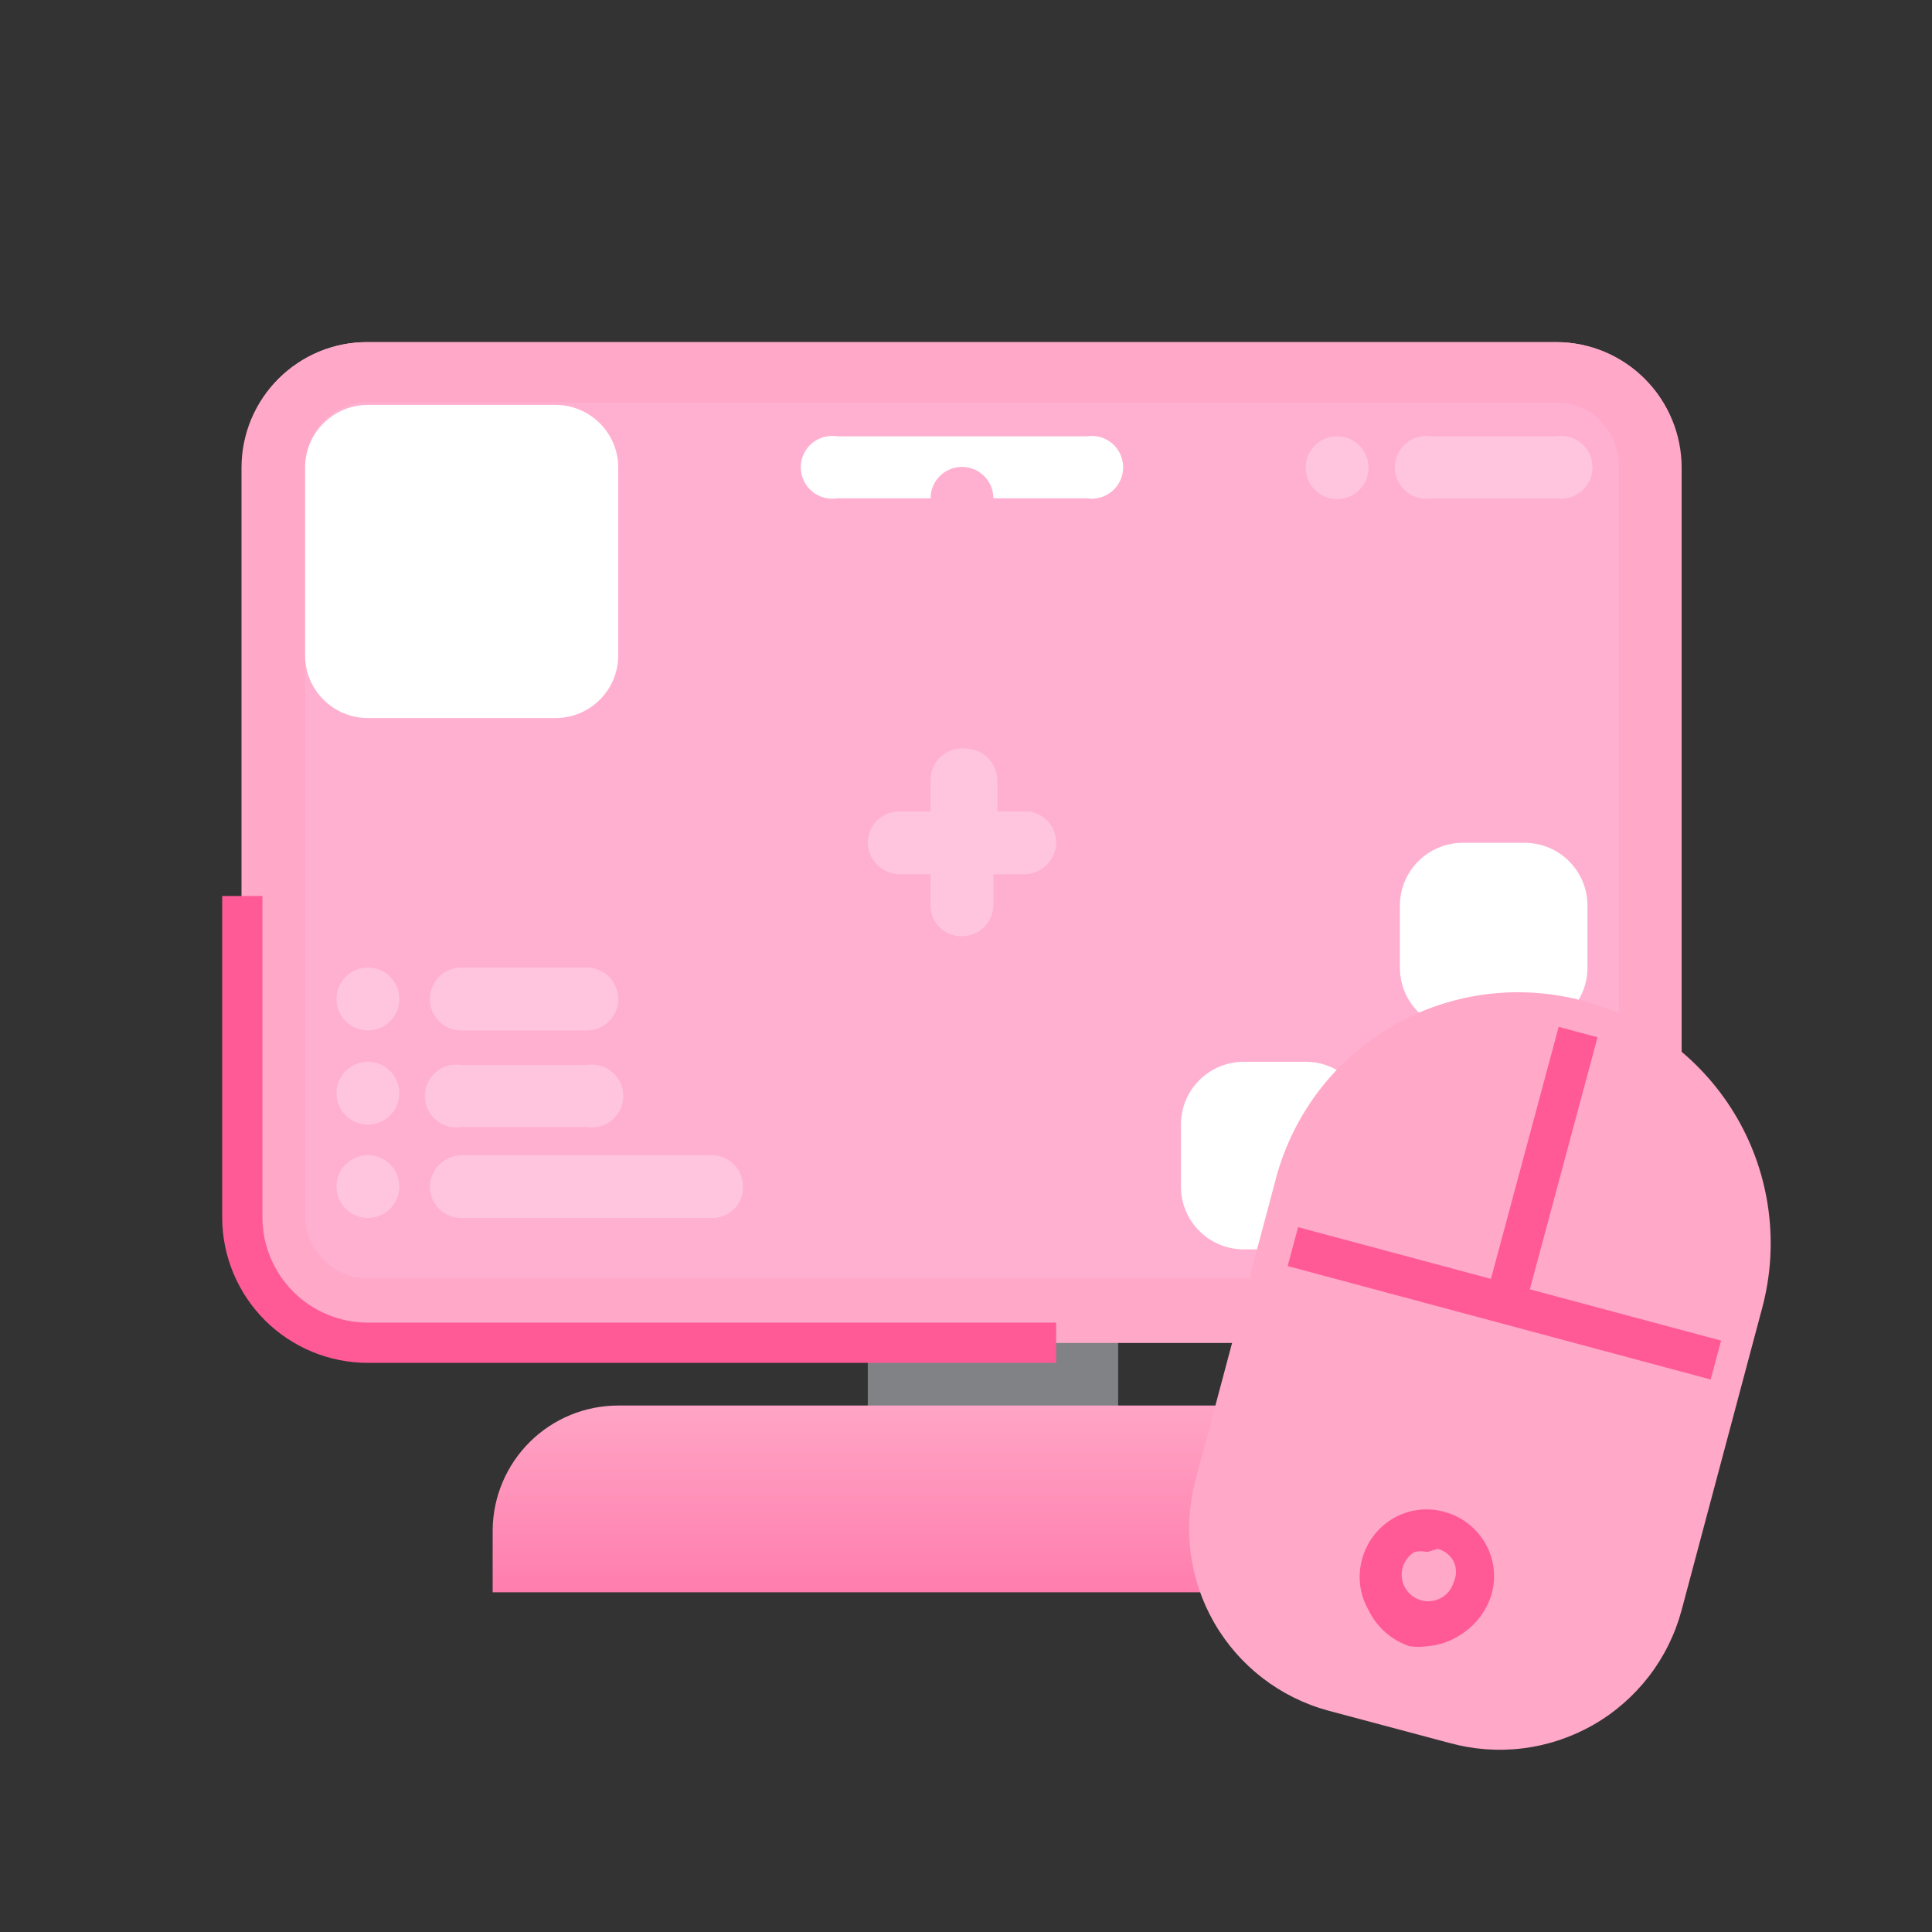 <svg width="48" height="48" viewBox="0 0 48 48" fill="none" xmlns="http://www.w3.org/2000/svg">
<rect x="0" y="0" width="48" height="48" fill="#333333" stroke="none"/>
<path d="M27.78 31.82H21.56V36.48H27.78V31.82Z" fill="#808285"/>
<path d="M15.36 34.92H34C34.819 34.92 35.604 35.244 36.185 35.821C36.766 36.398 37.095 37.181 37.1 38V39.56H12.24V38C12.251 37.18 12.584 36.396 13.168 35.82C13.752 35.243 14.54 34.92 15.36 34.92Z" fill="url(#paint0_linear_4630_4909)"/>
<path d="M38.66 8.5H9.12C7.407 8.5 6.02 9.888 6.02 11.6V30.26C6.02 31.972 7.407 33.36 9.12 33.36H38.66C40.372 33.36 41.76 31.972 41.76 30.26V11.6C41.76 9.888 40.372 8.5 38.66 8.5Z" fill="#FFB0D0"/>
<path d="M38.66 33.36H9.14C8.73 33.365 8.322 33.289 7.941 33.136C7.561 32.982 7.214 32.755 6.922 32.466C6.63 32.178 6.398 31.834 6.24 31.456C6.081 31.077 6 30.671 6 30.26V11.62C6 11.209 6.081 10.801 6.239 10.421C6.397 10.042 6.629 9.697 6.921 9.407C7.213 9.117 7.559 8.887 7.94 8.732C8.321 8.576 8.729 8.497 9.14 8.5H38.66C39.487 8.5 40.281 8.829 40.866 9.414C41.451 9.999 41.78 10.793 41.78 11.62V30.26C41.78 30.669 41.699 31.074 41.542 31.451C41.385 31.828 41.155 32.171 40.865 32.459C40.575 32.747 40.231 32.975 39.852 33.13C39.474 33.285 39.069 33.363 38.66 33.36ZM9.14 10C8.726 10 8.329 10.164 8.037 10.457C7.744 10.749 7.58 11.146 7.58 11.56V30.2C7.58 30.614 7.744 31.011 8.037 31.303C8.329 31.596 8.726 31.76 9.14 31.76H38.66C39.074 31.76 39.471 31.596 39.763 31.303C40.056 31.011 40.22 30.614 40.22 30.2V11.62C40.228 11.41 40.194 11.201 40.119 11.005C40.044 10.808 39.931 10.629 39.785 10.478C39.639 10.327 39.465 10.206 39.271 10.124C39.078 10.042 38.87 10 38.66 10H9.14Z" fill="url(#paint1_linear_4630_4909)"/>
<path d="M13.8 10.06H9.14C8.279 10.06 7.58 10.758 7.58 11.62V16.28C7.58 17.142 8.279 17.84 9.14 17.84H13.8C14.662 17.84 15.36 17.142 15.36 16.28V11.62C15.36 10.758 14.662 10.06 13.8 10.06Z" fill="white"/>
<path d="M37.88 26.38H36.34C35.479 26.38 34.78 27.079 34.78 27.94V29.48C34.78 30.342 35.479 31.04 36.34 31.04H37.88C38.742 31.04 39.44 30.342 39.44 29.48V27.94C39.44 27.079 38.742 26.38 37.88 26.38Z" fill="white"/>
<path d="M37.88 20.94H36.34C35.479 20.94 34.78 21.639 34.78 22.5V24.04C34.78 24.902 35.479 25.6 36.34 25.6H37.88C38.742 25.6 39.44 24.902 39.44 24.04V22.5C39.44 21.639 38.742 20.94 37.88 20.94Z" fill="white"/>
<path d="M32.44 26.38H30.9C30.038 26.38 29.34 27.079 29.34 27.94V29.48C29.34 30.342 30.038 31.04 30.9 31.04H32.44C33.301 31.04 34 30.342 34 29.48V27.94C34 27.079 33.301 26.38 32.44 26.38Z" fill="white"/>
<path d="M33.22 12.4C33.651 12.4 34 12.051 34 11.62C34 11.189 33.651 10.84 33.22 10.84C32.79 10.84 32.44 11.189 32.44 11.62C32.44 12.051 32.79 12.4 33.22 12.4Z" fill="#FFC5DF"/>
<path d="M9.14 30.26C9.571 30.26 9.92 29.911 9.92 29.48C9.92 29.049 9.571 28.7 9.14 28.7C8.71 28.7 8.36 29.049 8.36 29.48C8.36 29.911 8.71 30.26 9.14 30.26Z" fill="#FFC5DF"/>
<path d="M9.14 27.94C9.571 27.94 9.92 27.591 9.92 27.16C9.92 26.729 9.571 26.38 9.14 26.38C8.71 26.38 8.36 26.729 8.36 27.16C8.36 27.591 8.71 27.94 9.14 27.94Z" fill="#FFC5DF"/>
<path d="M9.14 25.6C9.571 25.6 9.92 25.251 9.92 24.82C9.92 24.389 9.571 24.04 9.14 24.04C8.71 24.04 8.36 24.389 8.36 24.82C8.36 25.251 8.71 25.6 9.14 25.6Z" fill="#FFC5DF"/>
<path d="M26.24 20.94C26.235 21.145 26.151 21.341 26.006 21.486C25.86 21.631 25.665 21.715 25.46 21.72H24.68V22.48C24.68 22.687 24.597 22.885 24.451 23.032C24.305 23.178 24.106 23.26 23.9 23.26C23.796 23.263 23.694 23.244 23.598 23.206C23.502 23.168 23.415 23.111 23.342 23.038C23.269 22.965 23.212 22.878 23.173 22.782C23.135 22.686 23.117 22.583 23.12 22.48V21.72H22.34C22.134 21.715 21.939 21.631 21.794 21.486C21.648 21.341 21.565 21.145 21.56 20.94C21.56 20.733 21.642 20.535 21.788 20.388C21.934 20.242 22.133 20.16 22.34 20.16H23.12V19.38C23.119 19.268 23.142 19.158 23.187 19.056C23.232 18.955 23.299 18.864 23.382 18.79C23.465 18.716 23.564 18.661 23.67 18.628C23.777 18.595 23.889 18.586 24 18.6C24.205 18.605 24.4 18.689 24.546 18.834C24.691 18.979 24.774 19.175 24.78 19.38V20.16H25.56C25.749 20.184 25.922 20.277 26.047 20.421C26.173 20.565 26.241 20.749 26.24 20.94Z" fill="#FFC5DF"/>
<path d="M38.66 10.84H35.56C35.448 10.822 35.334 10.829 35.225 10.859C35.117 10.889 35.016 10.943 34.93 11.016C34.844 11.089 34.775 11.18 34.727 11.283C34.68 11.386 34.655 11.497 34.655 11.61C34.655 11.723 34.68 11.835 34.727 11.937C34.775 12.04 34.844 12.131 34.93 12.204C35.016 12.277 35.117 12.331 35.225 12.361C35.334 12.392 35.448 12.398 35.56 12.38H38.66C38.771 12.398 38.885 12.392 38.994 12.361C39.103 12.331 39.204 12.277 39.29 12.204C39.376 12.131 39.445 12.04 39.492 11.937C39.54 11.835 39.564 11.723 39.564 11.61C39.564 11.497 39.54 11.386 39.492 11.283C39.445 11.18 39.376 11.089 39.29 11.016C39.204 10.943 39.103 10.889 38.994 10.859C38.885 10.829 38.771 10.822 38.66 10.84Z" fill="#FFC5DF"/>
<path d="M27 10.84H20.8C20.689 10.822 20.574 10.829 20.466 10.859C20.357 10.889 20.256 10.943 20.17 11.016C20.084 11.089 20.015 11.18 19.967 11.283C19.92 11.386 19.895 11.497 19.895 11.61C19.895 11.723 19.92 11.835 19.967 11.937C20.015 12.04 20.084 12.131 20.17 12.204C20.256 12.277 20.357 12.331 20.466 12.361C20.574 12.392 20.689 12.398 20.8 12.38H27C27.111 12.398 27.226 12.392 27.334 12.361C27.443 12.331 27.544 12.277 27.63 12.204C27.716 12.131 27.785 12.04 27.833 11.937C27.88 11.835 27.904 11.723 27.904 11.61C27.904 11.497 27.88 11.386 27.833 11.283C27.785 11.18 27.716 11.089 27.63 11.016C27.544 10.943 27.443 10.889 27.334 10.859C27.226 10.829 27.111 10.822 27 10.84Z" fill="white"/>
<path d="M17.68 28.7H11.46C11.254 28.705 11.059 28.789 10.914 28.934C10.769 29.079 10.685 29.275 10.68 29.48C10.68 29.687 10.762 29.885 10.908 30.032C11.054 30.178 11.253 30.26 11.46 30.26H17.68C17.783 30.263 17.886 30.244 17.981 30.206C18.077 30.168 18.164 30.111 18.237 30.038C18.31 29.965 18.368 29.878 18.406 29.782C18.444 29.686 18.462 29.583 18.46 29.48C18.46 29.273 18.378 29.075 18.231 28.928C18.085 28.782 17.887 28.7 17.68 28.7Z" fill="#FFC5DF"/>
<path d="M11.46 28H14.58C14.692 28.018 14.806 28.012 14.915 27.981C15.023 27.951 15.124 27.897 15.21 27.824C15.296 27.751 15.365 27.66 15.413 27.557C15.46 27.454 15.485 27.343 15.485 27.23C15.485 27.117 15.46 27.005 15.413 26.903C15.365 26.8 15.296 26.709 15.21 26.636C15.124 26.563 15.023 26.509 14.915 26.479C14.806 26.448 14.692 26.442 14.58 26.46H11.46C11.349 26.442 11.235 26.448 11.126 26.479C11.017 26.509 10.916 26.563 10.83 26.636C10.744 26.709 10.675 26.8 10.628 26.903C10.58 27.005 10.556 27.117 10.556 27.23C10.556 27.343 10.58 27.454 10.628 27.557C10.675 27.66 10.744 27.751 10.83 27.824C10.916 27.897 11.017 27.951 11.126 27.981C11.235 28.012 11.349 28.018 11.46 28Z" fill="#FFC5DF"/>
<path d="M11.46 25.6H14.58C14.682 25.6 14.784 25.58 14.878 25.541C14.973 25.502 15.059 25.444 15.131 25.372C15.204 25.299 15.261 25.213 15.3 25.119C15.339 25.024 15.36 24.922 15.36 24.82C15.36 24.718 15.339 24.616 15.3 24.521C15.261 24.427 15.204 24.341 15.131 24.268C15.059 24.196 14.973 24.139 14.878 24.099C14.784 24.06 14.682 24.04 14.58 24.04H11.46C11.253 24.04 11.054 24.122 10.908 24.268C10.762 24.415 10.68 24.613 10.68 24.82C10.68 25.027 10.762 25.225 10.908 25.372C11.054 25.518 11.253 25.6 11.46 25.6Z" fill="#FFC5DF"/>
<path d="M39.38 24.88C40.169 25.091 40.91 25.456 41.558 25.953C42.206 26.451 42.75 27.071 43.159 27.778C43.568 28.486 43.833 29.267 43.939 30.077C44.046 30.887 43.992 31.711 43.78 32.5L41.78 40C41.62 40.598 41.344 41.158 40.966 41.649C40.588 42.139 40.117 42.55 39.579 42.857C39.041 43.163 38.448 43.361 37.834 43.437C37.22 43.513 36.596 43.466 36 43.3L33 42.5C31.805 42.177 30.788 41.393 30.169 40.321C29.551 39.249 29.382 37.976 29.7 36.78L31.7 29.28C31.911 28.484 32.278 27.738 32.779 27.085C33.28 26.432 33.906 25.885 34.621 25.475C35.335 25.066 36.124 24.803 36.941 24.7C37.758 24.598 38.587 24.659 39.38 24.88Z" fill="url(#paint2_linear_4630_4909)"/>
<path d="M32.251 30.489L31.992 31.455L42.501 34.273L42.76 33.307L32.251 30.489Z" fill="#FF5A96"/>
<path d="M38.725 25.512L36.908 32.272L37.874 32.532L39.69 25.771L38.725 25.512Z" fill="#FF5A96"/>
<path d="M35.46 40.9C35.314 40.921 35.166 40.921 35.02 40.9C34.798 40.826 34.594 40.708 34.419 40.554C34.243 40.399 34.101 40.211 34 40C33.891 39.811 33.821 39.602 33.793 39.386C33.766 39.17 33.782 38.95 33.84 38.74C33.955 38.31 34.236 37.943 34.62 37.72C34.809 37.611 35.018 37.541 35.234 37.513C35.45 37.486 35.67 37.502 35.88 37.56C36.31 37.675 36.677 37.955 36.9 38.34C37.009 38.529 37.08 38.737 37.107 38.954C37.135 39.17 37.119 39.39 37.06 39.6C36.934 40.024 36.657 40.387 36.28 40.62C36.035 40.781 35.753 40.877 35.46 40.9ZM35.46 38.56C35.355 38.534 35.245 38.534 35.14 38.56C35.048 38.616 34.972 38.694 34.917 38.786C34.862 38.879 34.831 38.983 34.825 39.091C34.82 39.198 34.841 39.305 34.886 39.403C34.932 39.5 35.001 39.585 35.087 39.65C35.172 39.715 35.273 39.758 35.379 39.775C35.485 39.792 35.594 39.783 35.696 39.748C35.798 39.714 35.89 39.655 35.964 39.577C36.038 39.499 36.091 39.404 36.12 39.3C36.155 39.221 36.173 39.136 36.173 39.05C36.173 38.964 36.155 38.879 36.12 38.8C36.079 38.722 36.023 38.653 35.954 38.598C35.885 38.543 35.805 38.503 35.72 38.48L35.46 38.56Z" fill="#FF5A96"/>
<path d="M26.239 33.86H9.14C8.183 33.86 7.265 33.481 6.587 32.807C5.909 32.132 5.525 31.217 5.52 30.26V22.26H6.52V30.26C6.525 30.951 6.803 31.613 7.294 32.1C7.785 32.587 8.448 32.86 9.14 32.86H26.239V33.86Z" fill="#FF5A96"/>
<path d="M23.9 13.16C24.331 13.16 24.68 12.811 24.68 12.38C24.68 11.949 24.331 11.6 23.9 11.6C23.469 11.6 23.12 11.949 23.12 12.38C23.12 12.811 23.469 13.16 23.9 13.16Z" fill="#FFB0D0"/>
<defs>
<linearGradient id="paint0_linear_4630_4909" x1="24.68" y1="34.5" x2="24.68" y2="43.74" gradientUnits="userSpaceOnUse">
<stop stop-color="#FFA8C8"/>
<stop offset="1" stop-color="#FF5A96"/>
</linearGradient>
<linearGradient id="paint1_linear_4630_4909" x1="433.571" y1="115.399" x2="433.571" y2="559.405" gradientUnits="userSpaceOnUse">
<stop stop-color="#FFA8C8"/>
<stop offset="1" stop-color="#FF5A96"/>
</linearGradient>
<linearGradient id="paint2_linear_4630_4909" x1="295.414" y1="255.762" x2="295.414" y2="602.05" gradientUnits="userSpaceOnUse">
<stop stop-color="#FFA8C8"/>
<stop offset="1" stop-color="#FF5A96"/>
</linearGradient>
</defs>
</svg>
